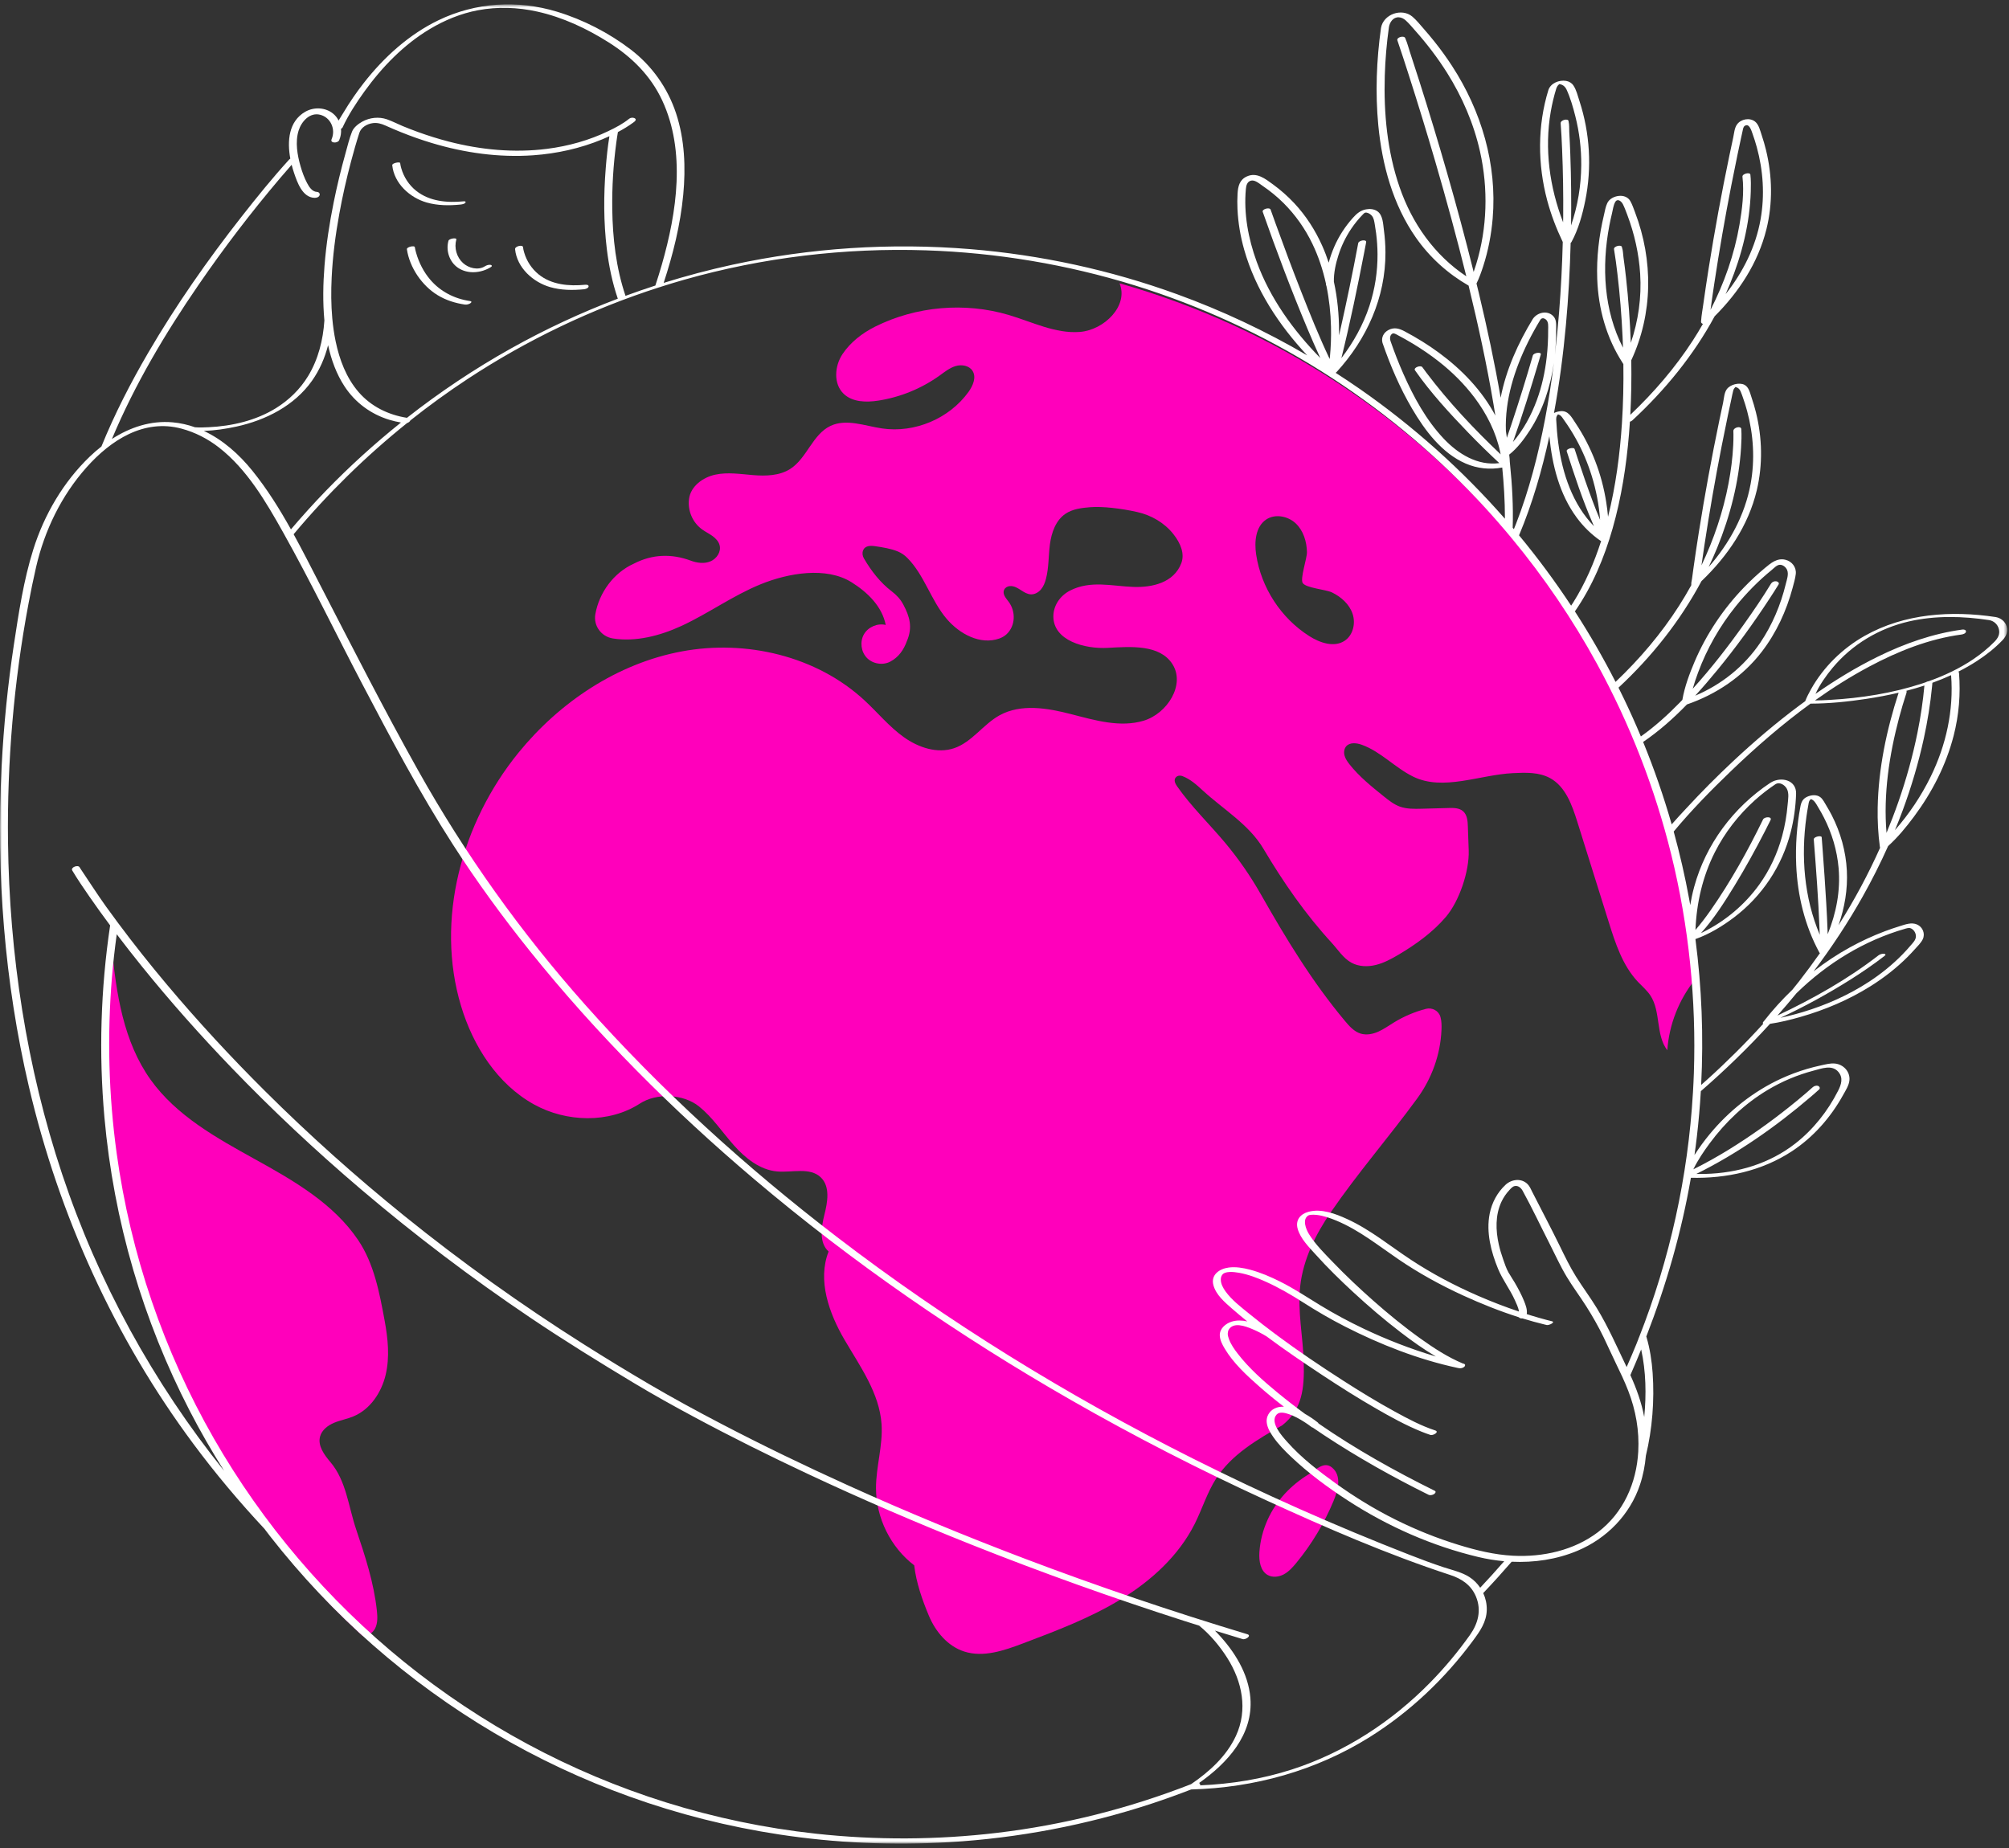 <?xml version="1.0" encoding="UTF-8"?>
<svg width="551px" height="507px" viewBox="0 0 551 507" version="1.1" xmlns="http://www.w3.org/2000/svg" xmlns:xlink="http://www.w3.org/1999/xlink">
    <rect x="0" y="0" width="551" height="507" fill="#333333" stroke="none"/>
    <title>Group 18</title>
    <defs>
        <polygon id="path-1" points="0 0.682 550.498 0.682 550.498 505.2 0 505.2"></polygon>
    </defs>
    <g id="Page-1" stroke="none" stroke-width="1" fill="none" fill-rule="evenodd">
        <g id="Savoir-faire-|-Green-district" transform="translate(-1072, -279)">
            <g id="Group-18" transform="translate(1072, 279)">
                <path d="M368.763,175.789 C371.093,174.269 371.861,170.987 370.959,168.351 C370.065,165.709 367.811,163.713 365.301,162.5 C363.619,161.696 358.19,161.308 357.29,159.923 C356.532,158.755 358.482,153.134 358.452,151.459 C358.392,148.547 357.469,145.526 355.339,143.537 C353.203,141.55 349.727,140.888 347.292,142.495 C344.359,144.446 343.993,148.622 344.522,152.107 C345.878,161.182 351.327,169.564 359.077,174.478 C361.988,176.332 365.875,177.673 368.763,175.789 M248.737,175.834 C247.857,178.268 246.465,180.278 244.181,181.484 C242.125,182.571 239.371,182.132 237.755,180.457 C236.139,178.789 235.789,176.019 236.943,174.002 C238.098,171.985 240.659,170.875 242.922,171.427 C241.925,166.334 237.948,162.47 233.549,159.715 C226.603,155.375 216.233,157.169 208.645,160.259 C201.051,163.341 194.337,168.255 186.899,171.694 C181.047,174.397 174.339,176.132 168.092,175.133 C164.899,174.62 162.719,171.65 163.284,168.464 C164.334,162.544 168.309,157.109 173.811,154.63 C178.874,152.011 184.13,151.816 189.475,153.796 C191.195,154.437 193.16,154.697 194.857,153.983 C196.555,153.268 197.828,151.37 197.375,149.59 C197.106,148.517 196.287,147.662 195.386,147.014 C194.492,146.374 193.488,145.889 192.588,145.243 C189.943,143.337 188.544,140.054 188.984,136.822 C189.445,133.367 192.795,130.918 196.197,130.196 C199.608,129.466 203.137,130.055 206.605,130.33 C210.083,130.606 213.797,130.509 216.731,128.633 C221.31,125.699 222.842,119.177 227.749,116.84 C232.097,114.77 237.152,116.817 241.917,117.525 C250.843,118.85 260.358,114.83 265.629,107.504 C266.857,105.8 267.863,103.454 266.715,101.697 C265.785,100.268 263.753,99.926 262.115,100.409 C260.478,100.886 259.115,101.995 257.73,102.993 C252.757,106.574 246.927,108.956 240.875,109.894 C237.569,110.401 233.795,110.333 231.383,108.017 C228.546,105.293 228.882,100.438 231.055,97.156 C233.229,93.88 236.504,91.357 240.019,89.599 C251.252,83.993 264.624,82.825 276.655,86.398 C283.11,88.311 289.452,91.573 296.168,91.051 C302.845,90.53 309.613,83.859 307.044,77.71 C392.743,102.017 456.992,177.301 464.951,268.715 L464.869,268.724 C460.461,274.21 457.775,281.067 457.284,288.088 C454.059,283.904 455.563,277.509 452.659,273.093 C451.722,271.664 450.389,270.555 449.22,269.319 C445.007,264.83 443.04,258.74 441.201,252.866 C438.329,243.709 435.462,234.551 432.595,225.401 C431.151,220.801 429.365,215.768 425.143,213.445 C422.097,211.778 418.436,211.904 414.974,212.075 C405.839,212.515 395.81,217.064 387.599,213.043 C382.61,210.601 378.702,206.164 373.476,204.289 C372.032,203.774 370.185,203.573 369.194,204.742 C368.615,205.435 368.533,206.447 368.778,207.317 C369.031,208.19 369.567,208.948 370.125,209.663 C372.783,213.028 376.164,215.745 379.506,218.433 C380.869,219.527 382.253,220.637 383.891,221.24 C385.812,221.939 387.903,221.895 389.943,221.842 C392.4,221.776 394.85,221.709 397.307,221.642 C398.699,221.597 400.247,221.613 401.289,222.543 C402.407,223.533 402.54,225.208 402.585,226.705 L402.816,233.271 C403.009,238.943 400.239,247.186 396.563,251.504 C392.952,255.74 388.358,259.037 383.563,261.881 C381.597,263.043 379.559,264.152 377.333,264.695 C375.114,265.239 372.665,265.18 370.653,264.077 C368.39,262.841 366.932,260.467 365.271,258.658 C358.041,250.789 351.96,242.003 346.511,232.816 C342.557,226.154 335.574,222.067 329.907,216.862 C328.211,215.299 326.468,213.713 324.288,212.887 C323.691,212.656 322.985,212.731 322.538,213.184 C321.793,213.937 322.329,214.979 322.873,215.745 C326.751,221.263 331.643,225.975 335.976,231.141 C339.661,235.541 342.944,240.269 345.774,245.258 C352.704,257.467 359.888,269.326 368.904,280.091 C370.095,281.515 371.406,282.981 373.178,283.523 C374.756,284.001 376.484,283.665 377.994,283.003 C379.499,282.333 380.846,281.365 382.253,280.502 C384.986,278.818 387.979,277.545 391.083,276.735 C392.78,276.295 394.589,277.247 395.058,278.938 C395.066,278.953 395.066,278.961 395.073,278.975 C395.387,280.121 395.401,281.327 395.348,282.519 C395.058,289.323 392.676,295.861 388.663,301.354 C380.891,311.993 372.434,321.671 364.981,332.541 C360.819,338.601 357.439,345.406 356.613,352.717 C355.824,359.701 357.387,366.721 357.573,373.749 C357.759,380.776 357.201,386.599 351.691,390.962 C344.894,394.826 337.823,398.935 333.587,405.509 C331.092,409.372 329.744,413.854 327.689,417.971 C323.297,426.741 315.747,433.613 307.373,438.721 C298.997,443.828 289.765,447.319 280.586,450.789 C275.403,452.746 269.717,454.727 264.438,453.022 C259.94,451.57 256.613,447.61 254.783,443.263 C252.95,438.907 251.268,434.074 250.739,429.385 C244.262,424.433 240.272,416.378 240.257,408.219 C240.249,402.322 242.185,396.508 241.776,390.626 C241.194,382.168 235.946,374.888 231.657,367.569 C227.377,360.259 224.145,351.199 227.258,343.306 C224.607,340.901 225.24,336.651 226.111,333.182 C226.989,329.72 227.712,325.514 225.158,323.005 C222.195,320.086 217.283,321.709 213.135,321.337 C208.392,320.913 204.373,317.666 201.223,314.101 C198.081,310.541 195.423,306.499 191.731,303.514 C187.435,300.052 180.102,299.732 175.471,302.732 C167.073,308.174 155.325,307.876 146.437,302.941 C136.4,297.371 129.759,286.948 126.453,275.96 C119.322,252.292 126.602,225.655 142.191,206.485 C153.516,192.562 169.351,181.976 186.989,178.685 C204.626,175.394 223.952,179.936 237.115,192.13 C240.726,195.465 243.867,199.337 247.873,202.196 C251.871,205.055 257.089,206.819 261.735,205.219 C266.589,203.543 269.635,198.719 274.124,196.225 C280.013,192.964 287.3,194.215 293.815,195.905 C300.337,197.588 307.224,199.635 313.671,197.691 C320.118,195.757 325.188,187.805 321.54,182.146 C318.079,176.779 310.268,177.345 303.889,177.71 C297.419,178.075 288.932,175.707 288.901,169.118 C288.888,166.103 290.755,163.408 293.436,162.023 C299.064,159.119 304.961,160.78 310.796,160.996 C316.023,161.197 321.965,159.842 323.989,154.496 C324.972,151.906 323.803,149.009 321.823,146.516 C319.337,143.374 315.755,141.311 311.846,140.44 C307.574,139.48 302.407,138.855 298.967,139.13 C296.607,139.324 294.143,139.622 292.191,140.954 C289.549,142.763 288.389,146.091 287.964,149.263 C287.539,152.434 287.681,155.695 286.869,158.792 C286.593,159.827 286.199,160.862 285.506,161.681 C284.814,162.5 283.779,163.088 282.708,163.036 C281.777,162.991 280.937,162.485 280.146,161.971 C279.156,161.331 278.13,160.639 276.878,160.78 C276.26,160.847 275.679,161.204 275.412,161.763 C274.831,162.983 275.94,164.115 276.691,165.142 C278.589,167.726 278.561,171.671 276.037,174.002 C275.479,174.515 274.793,174.889 274.079,175.149 C268.883,176.995 263.172,173.913 259.628,169.743 C255.355,164.726 253.487,157.676 248.834,153.029 C248.103,152.293 247.247,151.689 246.288,151.288 C244.358,150.491 242.267,150.164 240.204,149.851 C238.887,149.65 237.257,149.56 236.706,151.012 C236.438,151.712 236.556,152.501 236.929,153.149 C238.946,156.611 241.447,159.842 244.62,162.247 C245.899,163.214 246.993,164.414 247.746,165.836 C249.511,169.148 250.344,172.096 248.737,175.834" id="Fill-1" fill="#FF00BB"></path>
                <path d="M365.324,402.553 C368.131,404.853 366.901,408.949 365.733,411.755 C363.195,417.86 359.748,423.593 355.542,428.707 C354.558,429.899 353.508,431.082 352.153,431.827 C350.792,432.571 349.064,432.803 347.708,432.05 C345.669,430.926 345.267,428.172 345.408,425.849 C345.602,422.714 346.406,419.631 347.708,416.78 C350.113,411.517 354.067,407.37 358.981,404.37 C360.946,403.178 363.098,400.729 365.324,402.553" id="Fill-3" fill="#FF00BB"></path>
                <path d="M105.497,362.276 C106.405,367.19 106.925,372.297 105.765,377.159 C104.603,382.013 101.514,386.636 96.891,388.542 C95.177,389.25 93.323,389.569 91.62,390.284 C89.915,391.005 88.27,392.257 87.785,394.044 C87.1,396.582 88.917,399.054 90.615,401.057 C94.977,406.208 95.521,413.102 97.672,419.498 C100.128,426.794 102.556,434.179 103.368,441.84 C103.539,443.471 103.621,445.197 102.891,446.672 C102.243,447.96 100.769,448.913 99.399,448.681 C56.025,408.762 28.852,351.511 28.852,287.917 C28.852,278.379 29.463,268.985 30.653,259.775 C31.881,272.61 33.87,285.765 41.315,296.18 C48.357,306.037 59.361,312.134 69.954,317.994 C80.549,323.853 91.493,330.144 98.245,340.187 C102.593,346.657 104.082,354.608 105.497,362.276" id="Fill-5" fill="#FF00BB"></path>
                <path d="M126.185,56.122 C126.573,56.084 127.416,55.977 127.637,55.599 C127.854,55.23 127.451,55.194 127.12,55.227 C122.65,55.673 117.814,55.246 114.17,52.361 C112.192,50.795 110.765,48.612 110.064,46.193 C109.928,45.718 109.802,45.225 109.752,44.732 C109.709,44.306 107.519,44.718 107.579,45.314 C108.088,50.327 112.419,54.239 117.039,55.552 C119.999,56.394 123.144,56.426 126.185,56.122" id="Fill-7" fill="#FFFFFF"></path>
                <path d="M150.864,78.75 C153.882,79.628 157.092,79.652 160.197,79.342 C160.579,79.304 161.37,79.061 161.43,78.594 C161.491,78.101 160.811,78.078 160.487,78.111 C156.114,78.548 151.272,78.142 147.731,75.266 C145.812,73.707 144.425,71.583 143.744,69.209 C143.611,68.745 143.489,68.265 143.441,67.782 C143.366,67.048 141.185,67.524 141.269,68.364 C141.785,73.457 146.191,77.392 150.864,78.75" id="Fill-9" fill="#FFFFFF"></path>
                <path d="M134.508,72.644 C133.98,72.579 133.412,72.777 132.972,73.055 C131.138,74.214 128.551,73.57 126.993,72.155 C125.24,70.562 124.509,67.974 125.155,65.7 C125.323,65.114 123.18,65.411 123.001,66.038 C122.232,68.746 123.27,71.877 125.631,73.467 C128.324,75.279 132.011,74.92 134.667,73.241 C135.041,73.005 134.9,72.693 134.508,72.644" id="Fill-11" fill="#FFFFFF"></path>
                <path d="M128.918,82.58 C124.678,81.969 120.798,79.994 118.004,76.722 C116.204,74.613 114.907,72.067 114.145,69.406 C113.992,68.875 113.85,68.331 113.768,67.783 C113.692,67.266 111.502,67.735 111.596,68.365 C112.342,73.388 115.711,78.32 119.996,80.948 C122.296,82.358 124.872,83.164 127.532,83.548 C128.012,83.618 128.684,83.434 129.067,83.137 C129.406,82.873 129.35,82.642 128.918,82.58" id="Fill-13" fill="#FFFFFF"></path>
                <g id="Group-17" transform="translate(0, 0.518)">
                    <mask id="mask-2" fill="white">
                        <use xlink:href="#path-1"></use>
                    </mask>
                    <g id="Clip-16"></g>
                    <path d="M547.029,175.497 C545.249,177.307 543.272,178.919 541.167,180.338 C537.418,182.863 533.308,184.797 529.059,186.321 C528.73,186.375 528.389,186.481 528.153,186.632 C527.837,186.741 527.523,186.853 527.206,186.957 C519.046,189.64 510.425,190.982 501.862,191.47 C500.447,191.551 499.148,191.613 497.774,191.621 C502.555,188.216 507.518,185.08 512.686,182.323 C520.576,178.113 529.066,174.724 537.979,173.534 C538.39,173.48 539.141,173.247 539.198,172.739 C539.254,172.237 538.601,172.125 538.233,172.174 C530.126,173.257 522.323,176.025 515.006,179.621 C509.049,182.548 503.369,186.017 497.925,189.815 C499.125,187.249 500.824,184.831 502.587,182.709 C507.97,176.229 515.409,171.808 523.606,169.934 C530.8,168.291 538.318,168.484 545.575,169.58 C546.873,169.821 547.887,170.74 548.218,172.03 C548.576,173.422 547.985,174.525 547.029,175.497 M529.507,212.553 C526.915,217.832 523.603,222.776 519.718,227.199 C520.456,225.407 521.169,223.604 521.841,221.786 C524.224,215.338 526.186,208.73 527.645,202.011 C528.665,197.306 529.439,192.545 529.904,187.751 C529.935,187.425 529.964,187.099 529.993,186.772 C531.731,186.143 533.445,185.452 535.119,184.682 C535.879,194.306 533.747,203.918 529.507,212.553 M517.408,227.953 C516.513,217.351 518.155,206.559 520.868,196.33 C521.475,194.043 522.149,191.775 522.884,189.525 C522.957,189.298 522.94,189.115 522.861,188.972 C524.521,188.54 526.171,188.063 527.8,187.531 C527.411,191.86 526.76,196.167 525.902,200.427 C524.601,206.882 522.826,213.239 520.657,219.455 C519.658,222.319 518.571,225.151 517.408,227.953 M510.399,242.72 C508.471,246.315 506.41,249.838 504.237,253.289 C505.924,248.488 506.791,243.431 506.528,238.295 C506.257,233.008 504.801,227.819 502.389,223.112 C501.932,222.223 501.443,221.349 500.921,220.496 C500.462,219.745 499.982,218.733 499.286,218.18 C498.272,217.375 496.768,217.532 495.661,218.032 C494.433,218.585 494.017,219.497 493.784,220.751 C492.8,226.029 492.406,231.436 492.638,236.8 C492.999,245.161 495.002,253.431 499.012,260.805 C499.043,260.86 499.09,260.902 499.143,260.938 C497.306,263.553 495.411,266.127 493.447,268.647 C492.835,269.429 492.207,270.201 491.584,270.975 C488.757,273.675 486.129,276.587 483.715,279.674 C483.609,279.759 483.533,279.857 483.503,279.973 C483.467,280.053 483.466,280.123 483.494,280.183 C483.495,280.185 483.496,280.187 483.497,280.19 C483.506,280.211 483.515,280.233 483.531,280.252 C483.547,280.276 483.561,280.3 483.583,280.321 C478.717,285.67 473.584,290.775 468.22,295.624 C467.675,296.117 467.119,296.599 466.568,297.087 C467.253,283.739 466.735,270.332 464.999,257.081 C468.801,255.73 472.409,253.541 475.587,251.132 C483.268,245.308 488.764,237.074 491.135,227.721 C492.004,224.291 492.496,220.743 492.605,217.205 C492.724,213.416 488.465,212.421 485.677,214.135 C485.636,214.16 485.594,214.187 485.553,214.216 C485.529,214.231 485.498,214.245 485.475,214.259 C475.426,220.94 467.849,231.055 464.662,242.731 C464.21,244.387 463.853,246.064 463.57,247.754 C463.469,247.179 463.376,246.603 463.27,246.028 C462.13,239.822 460.714,233.667 459.038,227.585 C463.91,221.713 469.306,216.221 474.803,210.941 C481.633,204.383 488.861,198.094 496.565,192.496 C501.7,192.488 506.876,191.943 511.935,191.179 C514.861,190.737 517.807,190.184 520.729,189.499 C517.427,199.664 515.179,210.319 514.982,221.029 C514.915,224.642 515.103,228.257 515.591,231.837 C515.601,231.908 515.621,231.969 515.649,232.024 C514.025,235.649 512.276,239.219 510.399,242.72 M496.611,218.701 C496.863,218.699 497.169,218.911 497.335,219.05 C497.967,219.585 498.407,220.514 498.832,221.213 C499.323,222.023 499.785,222.851 500.216,223.694 C502.431,228.017 503.846,232.748 504.267,237.591 C504.811,243.832 503.613,249.998 501.269,255.743 C501.259,255.43 501.248,255.118 501.238,254.809 C501.16,252.331 501.028,249.854 500.885,247.378 C500.597,242.404 500.251,237.433 499.88,232.463 C499.798,231.359 499.714,230.257 499.628,229.153 C499.581,228.553 497.397,228.986 497.456,229.735 C498.099,237.908 498.715,246.097 499.028,254.289 C499.048,254.817 499.073,255.35 499.097,255.886 C494.807,245.75 493.913,234.373 495.441,223.501 C495.586,222.475 495.753,221.451 495.943,220.431 C496.029,219.964 496.069,219.413 496.337,219.009 C496.405,218.906 496.651,218.738 496.611,218.701 M522.584,254.224 C523.269,254.027 523.811,253.886 524.452,254.341 C525.099,254.798 525.505,255.617 525.463,256.411 C525.411,257.377 524.653,258.091 524.062,258.787 C523.333,259.648 522.573,260.482 521.783,261.29 C519.013,264.119 515.918,266.623 512.605,268.787 C507.008,272.441 500.829,275.185 494.433,277.102 C493.127,277.493 491.811,277.851 490.486,278.174 C489.909,278.315 489.331,278.449 488.751,278.575 C488.614,278.605 488.469,278.636 488.326,278.666 C494.92,275.612 501.333,272.077 507.469,268.221 C510.715,266.18 513.881,264.011 516.91,261.659 C517.262,261.386 517.161,261.196 516.764,261.113 C516.322,261.022 515.582,261.25 515.228,261.525 C506.728,268.124 497.21,273.461 487.489,278.059 C489.265,276.051 491.006,274.013 492.703,271.936 C501.073,263.752 511.285,257.459 522.584,254.224 M484.78,298.483 C488.704,296.133 492.939,294.337 497.363,293.176 C499.571,292.598 502.453,291.44 504.201,293.509 C505.604,295.169 504.987,296.998 504.116,298.712 C501.287,304.285 497.312,309.321 492.374,313.172 C485.313,318.676 476.615,321.267 467.728,321.495 C466.9,321.517 466.072,321.513 465.245,321.499 C476.525,315.907 487.027,308.569 496.571,300.395 C497.356,299.722 498.141,299.047 498.902,298.347 C499.282,297.998 499.057,297.515 498.637,297.358 C498.107,297.161 497.489,297.413 497.102,297.77 C496.465,298.354 496.187,298.591 495.484,299.197 C493.923,300.542 492.333,301.852 490.721,303.135 C485.503,307.291 480.056,311.173 474.382,314.683 C471.148,316.684 467.825,318.541 464.422,320.239 C465.646,317.72 467.253,315.344 468.904,313.108 C473.203,307.293 478.564,302.205 484.78,298.483 M450.956,388.183 C450.218,384.2 448.825,380.387 447.157,376.683 C448.18,374.35 449.163,372.005 450.117,369.65 C451.445,375.67 451.553,381.986 450.956,388.183 M438.277,419.756 C431.681,424.768 423.133,426.655 414.963,426.229 C409.85,425.962 404.9,424.749 400.019,423.248 C394.025,421.405 388.189,419.054 382.58,416.249 C376.895,413.408 371.465,410.073 366.31,406.36 C361.628,402.988 356.925,399.381 353.081,395.048 C351.723,393.518 348.141,389.653 350.145,387.497 C350.956,386.623 352.454,387.039 353.523,387.406 C355.027,387.922 356.427,388.702 357.758,389.559 C358.425,389.989 359.085,390.437 359.709,390.926 C359.809,391.004 359.926,391.053 360.053,391.081 C361.088,391.789 362.127,392.491 363.172,393.182 C372.34,399.237 381.941,404.627 391.786,409.501 C392.249,409.73 392.912,409.585 393.327,409.31 C393.622,409.115 393.979,408.65 393.503,408.415 C382.545,402.989 371.727,396.95 361.624,389.95 C361.582,389.846 361.503,389.741 361.376,389.643 C360.308,388.808 359.146,388.012 357.926,387.328 C355.354,385.45 352.835,383.504 350.38,381.483 C346.465,378.26 342.566,374.817 339.454,370.787 C338.527,369.586 337.623,368.302 337.084,366.873 C336.903,366.389 336.752,365.873 336.727,365.355 C336.716,365.117 336.845,364.511 336.904,364.394 C338.155,361.959 341.522,363.248 343.437,364.046 C344.794,364.61 346.125,365.293 347.384,366.071 C352.346,369.773 357.49,373.253 362.62,376.649 C367.462,379.855 372.379,382.957 377.41,385.857 C381.433,388.177 385.539,390.445 389.851,392.188 C390.661,392.516 391.483,392.821 392.313,393.093 C393.045,393.332 394.858,392.263 393.629,391.861 C389.767,390.597 386.107,388.641 382.555,386.697 C377.75,384.067 373.071,381.206 368.462,378.249 C362.305,374.299 356.207,370.189 350.315,365.821 C350.279,365.771 350.234,365.722 350.165,365.675 C350.041,365.589 349.91,365.511 349.784,365.427 C347.363,363.622 344.975,361.777 342.639,359.873 C340.365,358.021 337.833,356.108 336.106,353.701 C335.449,352.783 334.809,351.613 334.822,350.465 C334.827,349.99 334.936,349.601 335.152,349.271 C335.39,348.907 335.602,348.788 335.907,348.653 C335.963,348.629 335.992,348.616 336.007,348.609 C336.013,348.608 336.026,348.605 336.058,348.596 C336.202,348.553 336.345,348.515 336.491,348.484 C336.494,348.483 336.493,348.483 336.495,348.483 C336.512,348.481 336.53,348.478 336.559,348.473 C336.632,348.463 336.705,348.451 336.778,348.443 C336.97,348.423 337.163,348.401 337.358,348.394 C338.06,348.368 339.022,348.469 339.809,348.611 C342.374,349.075 344.839,350.014 347.204,351.083 C350.741,352.681 354.112,354.634 357.377,356.726 C361.108,359.117 364.931,361.346 368.879,363.359 C378.55,368.294 388.976,372.385 399.617,374.678 C399.779,374.713 399.941,374.747 400.103,374.779 C400.609,374.878 401.267,374.746 401.639,374.368 C401.746,374.259 401.794,374.143 401.812,374.027 C401.86,373.928 401.854,373.829 401.75,373.748 C401.683,373.658 401.587,373.58 401.42,373.547 C401.354,373.534 401.287,373.517 401.219,373.504 C397.059,371.769 393.227,369.257 389.572,366.649 C385.076,363.437 380.793,359.927 376.653,356.272 C372.829,352.895 369.115,349.387 365.577,345.711 C363.279,343.323 360.764,340.845 359.008,338.008 C358.135,336.596 357.164,333.992 358.754,332.944 C358.936,332.824 359.067,332.774 359.422,332.726 C359.853,332.668 360.519,332.672 361.107,332.739 C363.007,332.959 364.847,333.604 366.603,334.341 C372.789,336.94 377.974,341.109 383.468,344.861 C389.086,348.699 395.075,351.994 401.257,354.829 C406.215,357.101 411.339,359.147 416.565,360.813 C416.751,361.072 417.157,361.175 417.567,361.132 C419.605,361.76 421.657,362.332 423.723,362.828 C423.891,362.869 424.057,362.908 424.225,362.947 C424.815,363.079 426.754,362.158 425.59,361.897 C425.522,361.881 425.493,361.875 425.481,361.873 C425.463,361.868 425.425,361.858 425.343,361.838 C424.951,361.741 424.558,361.642 424.167,361.54 C422.731,361.163 421.304,360.749 419.884,360.313 C419.5,360.195 419.12,360.064 418.737,359.942 C418.931,358.738 418.43,357.43 417.992,356.347 C417.291,354.615 416.399,352.958 415.463,351.344 C414.904,350.38 414.257,349.462 413.711,348.494 C413.091,347.39 412.675,346.088 412.253,344.897 C411.778,343.562 411.373,342.202 411.063,340.821 C410.203,336.976 410.085,332.792 411.788,329.153 C412.341,327.971 413.072,326.895 413.963,325.942 C414.357,325.519 414.814,324.947 415.448,324.821 C416.396,324.633 417.179,325.345 417.602,326.11 C420.205,330.839 422.512,335.758 424.961,340.57 C426.519,343.63 427.923,346.756 429.694,349.707 C431.366,352.491 433.327,355.085 435.064,357.827 C436.795,360.557 438.398,363.373 439.808,366.28 C440.965,368.661 442.025,371.085 443.187,373.463 C444.399,375.945 445.585,378.439 446.581,381.015 C448.648,386.368 449.633,391.935 449.317,397.673 C448.84,406.287 445.239,414.466 438.277,419.756 M487.025,214.543 C488.104,213.937 489.434,214.768 490.015,215.747 C490.766,217.016 490.406,218.787 490.288,220.175 C490.04,223.113 489.544,226.031 488.765,228.877 C487.474,233.6 485.393,238.108 482.536,242.091 C478.558,247.636 473.181,252.161 467.062,255.178 C466.885,255.267 466.705,255.351 466.526,255.436 C470.105,251.475 473.031,246.849 475.79,242.329 C478.733,237.503 481.465,232.547 484.048,227.519 C484.573,226.498 485.095,225.472 485.599,224.439 C486.107,223.391 483.921,223.485 483.542,224.266 C479.368,232.844 474.668,241.312 469.202,249.131 C467.893,251.002 466.513,252.842 465.008,254.567 C465.296,247.183 466.973,239.887 470.319,233.264 C473.042,227.872 476.807,223.039 481.289,218.996 C483.088,217.373 485.013,215.89 487.025,214.543 M405.97,435.008 C405.185,433.84 404.171,432.823 402.963,432.052 C400.905,430.741 398.311,430.167 396.015,429.415 C392.812,428.366 389.684,427.187 386.542,425.96 C366.333,418.069 346.473,409.273 327.087,399.532 C292.807,382.309 259.975,362.115 229.516,338.769 C204.604,319.673 181.229,298.462 160.383,274.972 C142.816,255.178 127.573,233.833 114.644,210.751 C105.206,193.903 96.467,176.697 87.608,159.544 C85.293,155.062 82.989,150.5 80.53,146.021 C80.542,146.011 80.555,146 80.565,145.99 C89.905,134.839 100.325,124.621 111.657,115.522 C112.065,115.399 112.435,115.1 112.552,114.808 C117.62,110.783 122.865,106.978 128.279,103.418 C144.544,92.722 162.253,84.241 180.787,78.296 C180.992,78.253 181.195,78.191 181.365,78.112 C183.454,77.449 185.549,76.809 187.655,76.211 C209.17,70.106 231.615,67.414 253.963,68.151 C273.38,68.793 292.685,72.019 311.242,77.773 C329.239,83.354 346.483,91.299 362.432,101.329 C378.091,111.175 392.487,123.011 405.184,136.46 C407.78,139.21 410.3,142.03 412.75,144.91 C412.786,144.985 412.839,145.047 412.906,145.097 C413.414,145.695 413.923,146.293 414.424,146.896 C414.454,146.974 414.509,147.039 414.584,147.091 C423.465,157.811 431.324,169.375 438.009,181.591 C447.041,198.095 453.917,215.768 458.404,234.04 C463.198,253.563 465.25,273.737 464.57,293.825 C464.51,295.586 464.425,297.345 464.323,299.102 C464.303,299.141 464.303,299.175 464.315,299.206 C462.969,322.197 457.972,344.939 449.517,366.367 C449.426,366.47 449.378,366.584 449.386,366.703 C449.194,367.185 449.012,367.671 448.817,368.152 C447.957,370.275 447.049,372.376 446.132,374.474 C446.122,374.455 446.113,374.435 446.104,374.416 C443.499,368.984 441.088,363.453 437.948,358.301 C436.143,355.34 434.059,352.569 432.225,349.629 C430.567,346.97 429.221,344.185 427.85,341.373 C425.409,336.371 422.797,331.447 420.272,326.486 C419.902,325.759 419.576,324.932 419.003,324.339 C417.313,322.585 414.583,322.923 412.912,324.487 C410.639,326.614 409.165,329.379 408.562,332.429 C407.559,337.511 408.943,342.856 410.873,347.546 C412.114,350.557 414.143,353.152 415.479,356.132 C415.833,356.923 416.471,358.19 416.594,359.248 C412.813,357.977 409.088,356.543 405.433,354.952 C399.037,352.171 392.84,348.909 387.01,345.074 C381.197,341.249 375.849,336.797 369.476,333.877 C366.311,332.426 362.375,330.921 358.852,331.892 C356.618,332.509 355.259,334.177 355.897,336.514 C356.638,339.239 359.018,341.585 360.851,343.622 C364.094,347.224 367.568,350.624 371.126,353.913 C375.315,357.785 379.655,361.504 384.19,364.969 C387.272,367.324 390.455,369.604 393.809,371.576 C393.676,371.536 393.541,371.498 393.406,371.457 C386.779,369.458 380.305,366.943 374.051,363.973 C370.009,362.053 366.059,359.936 362.237,357.611 C358.558,355.376 354.997,352.991 351.143,351.056 C348.489,349.723 345.723,348.529 342.847,347.767 C340.966,347.27 338.947,346.922 337.001,347.177 C334.442,347.513 332.033,349.155 332.795,352.009 C333.503,354.664 335.882,356.674 337.861,358.412 C339.242,359.624 340.658,360.799 342.091,361.957 C340.658,361.646 339.191,361.58 337.791,362.023 C336.13,362.547 334.48,363.939 334.55,365.809 C334.599,367.103 335.243,368.323 335.893,369.411 C338.284,373.424 341.921,376.762 345.393,379.821 C347.577,381.745 349.835,383.585 352.144,385.361 C351.214,385.315 350.289,385.448 349.451,385.903 C348.119,386.623 347.269,388.061 347.407,389.575 C347.547,391.105 348.416,392.536 349.285,393.763 C350.648,395.69 352.316,397.395 354.022,399.017 C358.784,403.547 364.155,407.509 369.661,411.081 C380.605,418.183 392.745,423.555 405.448,426.58 C407.775,427.135 410.153,427.522 412.55,427.738 C410.405,430.204 408.209,432.627 405.97,435.008 M403.142,447.988 C399.896,452.554 396.296,456.873 392.38,460.881 C381.802,471.712 368.794,480.19 354.351,484.855 C346.178,487.495 337.683,488.872 329.119,489.217 C329.26,488.975 329.127,488.733 328.857,488.577 C336.623,483.134 343.762,475.318 342.935,465.233 C342.385,458.505 338.558,452.429 334.024,447.62 C333.755,447.334 333.483,447.05 333.206,446.769 C335.738,447.554 338.27,448.331 340.807,449.098 C341.632,449.347 343.366,448.144 342.095,447.76 C321.521,441.55 301.155,434.659 281.061,427.036 C264.698,420.827 248.513,414.141 232.571,406.919 C220.873,401.62 209.3,396.038 197.913,390.098 C191.218,386.605 184.58,382.996 178.064,379.177 C172.033,375.643 166.055,371.992 160.149,368.257 C143.053,357.447 126.566,345.667 110.831,332.954 C97.57,322.241 84.844,310.861 72.757,298.838 C63.339,289.469 54.304,279.709 45.758,269.537 C41.14,264.039 36.665,258.415 32.379,252.651 C32.354,252.602 32.324,252.556 32.282,252.519 C31.197,251.059 30.113,249.595 29.054,248.115 C26.637,244.737 24.418,241.241 22.094,237.805 C21.999,237.664 21.913,237.514 21.826,237.368 C21.387,236.633 19.292,237.386 19.825,238.276 C21.28,240.707 22.888,243.056 24.496,245.386 C26.349,248.071 28.262,250.711 30.206,253.328 C27.608,270.736 27.075,288.435 28.639,305.967 C29.902,320.129 32.547,334.166 36.543,347.812 C40.445,361.141 45.633,374.089 52.005,386.428 C54.92,392.071 58.088,397.58 61.477,402.947 C42.008,378.705 26.913,351.17 17.05,321.58 C7.264,292.226 2.561,261.299 2.195,230.392 C1.935,208.493 3.777,186.518 7.834,164.991 C8.461,161.665 9.135,158.345 9.895,155.045 C12.221,144.943 16.847,135.41 23.767,127.648 C30.389,120.221 39.466,114.293 49.779,117.061 C53.516,118.064 56.985,119.845 60.035,122.217 C67.777,128.239 72.979,137.183 77.697,145.601 C85.297,159.164 92.054,173.194 99.274,186.958 C107.126,201.921 115.071,216.935 124.221,231.155 C130.739,241.287 137.847,251.033 145.387,260.427 C163.688,283.226 184.491,303.989 206.78,322.882 C233.793,345.778 263.078,365.953 293.792,383.552 C311.176,393.513 329.023,402.658 347.235,411.007 C363.746,418.575 380.524,425.873 397.795,431.53 C400.93,432.557 403.52,434.309 404.823,437.474 C406.358,441.205 405.391,444.825 403.142,447.988 M273.513,502.239 C256.999,504.202 240.265,504.279 223.732,502.473 C209.788,500.951 196,498.068 182.613,493.876 C169.513,489.775 156.815,484.421 144.729,477.914 C132.776,471.477 121.427,463.921 110.873,455.383 C100.359,446.879 90.646,437.383 81.881,427.085 C73.133,416.807 65.335,405.722 58.625,394.01 C51.777,382.058 46.081,369.448 41.626,356.414 C37.125,343.243 33.899,329.638 31.999,315.849 C29.792,299.852 29.368,283.616 30.709,267.523 C31.037,263.589 31.48,259.666 32.018,255.755 C34.258,258.712 36.547,261.634 38.876,264.52 C46.666,274.168 54.914,283.445 63.512,292.381 C74.755,304.067 86.605,315.169 98.954,325.677 C113.771,338.284 129.301,350.05 145.435,360.922 C154.744,367.197 164.284,373.099 173.905,378.88 C179.264,382.101 184.736,385.142 190.245,388.1 C200.476,393.596 210.879,398.773 221.391,403.709 C236.191,410.66 251.216,417.129 266.405,423.177 C285.565,430.805 304.993,437.755 324.625,444.061 C326.047,444.517 327.471,444.961 328.894,445.409 C331.904,447.863 334.521,450.989 336.586,454.244 C340.69,460.711 342.296,468.499 338.965,475.666 C336.387,481.216 331.689,485.47 326.689,488.882 C309.616,495.562 291.721,500.073 273.513,502.239 M69.215,128.606 C65.589,124.113 61.119,120.119 55.915,117.689 C58.923,117.574 61.947,117.13 64.834,116.498 C72.889,114.735 80.703,110.801 85.562,103.941 C87.669,100.967 89.09,97.648 89.985,94.174 C90.859,98.179 92.265,102.079 94.521,105.509 C97.425,109.928 101.753,113.113 106.809,114.643 C107.848,114.956 108.904,115.196 109.972,115.384 C102.691,121.213 95.776,127.499 89.289,134.206 C86.008,137.597 82.851,141.1 79.795,144.692 C76.651,139.06 73.238,133.586 69.215,128.606 M111.616,114.092 C106.502,113.295 101.768,110.984 98.354,107.032 C94.963,103.106 93.095,98.126 92.053,93.101 C91.623,91.035 91.329,88.946 91.138,86.846 C91.138,86.839 91.139,86.83 91.139,86.823 C91.141,86.816 91.135,86.81 91.133,86.803 C90.799,83.102 90.787,79.367 90.963,75.663 C91.244,69.772 92.009,63.909 93.064,58.111 C93.938,53.307 95.015,48.539 96.266,43.82 C96.967,41.175 97.715,38.54 98.554,35.935 C99.041,34.424 100.657,33.464 102.268,33.253 C103.501,33.092 104.629,33.43 105.74,33.931 C107.129,34.556 108.531,35.153 109.943,35.723 C112.711,36.839 115.526,37.839 118.384,38.698 C127.39,41.411 136.853,42.745 146.255,42.076 C152.726,41.617 159.151,40.195 165.151,37.714 C165.817,37.439 166.481,37.147 167.144,36.844 C166.67,39.724 166.37,42.645 166.138,45.549 C165.548,52.939 165.535,60.418 166.429,67.784 C166.991,72.411 167.935,76.997 169.445,81.413 C159.328,85.249 149.495,89.828 140.053,95.119 C130.099,100.695 120.589,107.05 111.616,114.092 M54.437,77.649 C61.388,67.526 68.858,57.746 76.798,48.377 C77.849,47.138 78.913,45.905 79.989,44.686 C80.183,45.457 80.404,46.201 80.642,46.9 C81.518,49.485 82.93,53.623 86.229,53.749 C86.74,53.768 87.424,53.613 87.641,53.075 C87.829,52.607 87.466,52.153 86.971,52.133 C85.609,52.082 84.79,50.774 84.214,49.682 C83.465,48.259 82.901,46.717 82.454,45.173 C81.549,42.064 80.907,38.422 81.913,35.259 C82.697,32.795 84.951,30.248 87.796,30.959 C90.723,31.69 92.116,34.961 90.952,37.658 C90.453,38.811 92.639,38.841 93.033,37.928 C93.467,36.923 93.623,35.849 93.53,34.808 C93.723,34.717 93.877,34.603 93.939,34.468 C95.557,30.983 97.705,27.688 99.945,24.58 C104.781,17.872 110.721,11.741 117.85,7.466 C121.93,5.018 126.392,3.178 131.08,2.294 C136.46,1.28 142.01,1.473 147.349,2.659 C154.346,4.214 160.923,7.303 166.958,11.121 C173.248,15.098 178.454,20.223 181.623,27.035 C188.139,41.043 185.633,57.682 181.541,71.995 C180.983,73.945 180.379,75.88 179.743,77.806 C176.995,78.695 174.265,79.639 171.555,80.635 C168.967,72.973 168.025,64.809 167.92,56.751 C167.842,50.722 168.217,44.673 169.018,38.696 C169.153,37.697 169.297,36.698 169.471,35.705 C170.92,34.941 172.325,34.091 173.637,33.13 C173.752,33.046 173.867,32.961 173.979,32.872 C175.126,31.951 173.347,31.423 172.581,32.037 C170.747,33.508 168.903,34.449 166.869,35.431 C161.595,37.976 155.873,39.563 150.071,40.306 C141.026,41.464 131.819,40.587 123.015,38.301 C120.184,37.567 117.389,36.689 114.64,35.693 C113.217,35.176 111.806,34.629 110.407,34.051 C108.974,33.459 107.57,32.71 106.105,32.205 C103.923,31.453 101.416,31.718 99.404,32.823 C98.313,33.422 97.027,34.391 96.553,35.584 C95.792,37.492 95.309,39.567 94.757,41.541 C93.519,45.967 92.439,50.438 91.527,54.943 C90.363,60.692 89.469,66.505 89.002,72.353 C88.603,77.347 88.507,82.401 88.97,87.398 C88.969,87.4 88.967,87.403 88.967,87.405 C88.612,92.735 87.297,98.05 84.502,102.645 C82.311,106.245 79.249,109.229 75.674,111.445 C70.125,114.883 63.587,116.359 57.254,116.668 C55.775,116.74 54.825,116.777 53.487,116.687 C51.527,115.993 49.478,115.517 47.335,115.328 C41.305,114.791 35.639,116.711 30.698,119.895 C36.95,104.974 45.296,90.962 54.437,77.649 M341.697,51.351 C341.781,50.439 342.003,49.399 342.991,49.066 C344.116,48.688 345.357,49.832 346.221,50.416 C348.302,51.823 350.257,53.414 352.036,55.187 C355.279,58.421 357.958,62.225 359.943,66.353 C361.621,69.844 362.841,73.537 363.669,77.321 C363.671,77.445 363.664,77.57 363.671,77.692 C363.674,77.749 363.711,77.793 363.775,77.823 C364.551,81.536 364.957,85.33 365.047,89.105 C365.111,91.862 365.015,94.623 364.753,97.369 C364.733,97.567 364.707,97.763 364.684,97.961 C361.801,91.881 359.283,85.621 356.827,79.361 C354.404,73.193 352.082,66.986 349.833,60.753 C349.382,59.504 348.933,58.255 348.493,57.002 C348.221,56.229 346.063,56.851 346.321,57.584 C350.104,68.357 354.142,79.065 358.562,89.593 C359.704,92.313 360.878,95.021 362.121,97.697 C354.68,90.093 348.308,81.285 344.655,71.242 C342.358,64.929 341.08,58.079 341.697,51.351 M367.089,69.476 C367.909,66.908 369.097,64.457 370.604,62.222 C371.529,60.848 372.583,59.546 373.739,58.359 C374.145,57.943 374.318,57.716 374.811,57.805 C375.356,57.903 375.873,58.232 376.234,58.646 C376.832,59.331 376.918,60.289 377.071,61.15 C377.207,61.93 377.327,62.715 377.427,63.5 C377.667,65.389 377.797,67.291 377.807,69.194 C377.839,74.009 377.092,78.815 375.589,83.392 C373.877,88.6 371.207,93.397 367.893,97.725 C370.285,88.078 372.296,78.331 374.185,68.575 C374.355,67.695 374.525,66.814 374.691,65.933 C374.854,65.055 372.659,65.399 372.513,66.185 C370.988,74.335 369.303,82.461 367.471,90.547 C367.401,90.855 367.325,91.162 367.256,91.469 C367.258,91.118 367.261,90.766 367.261,90.416 C367.251,85.84 366.817,81.231 365.837,76.749 C365.782,74.308 366.355,71.771 367.089,69.476 M395.945,119.794 C391.143,114.704 387.707,108.381 384.895,102.023 C383.581,99.055 382.405,96.026 381.347,92.957 C381.183,92.38 381.175,91.738 381.581,91.249 C382.09,90.638 382.672,91.053 383.254,91.359 C384.655,92.096 386.036,92.871 387.392,93.686 C389.873,95.179 392.272,96.809 394.553,98.595 C398.245,101.486 401.617,104.822 404.434,108.575 C407.733,112.973 410.312,118.043 411.439,123.453 C411.482,123.673 411.527,123.891 411.575,124.109 C404.279,117.188 397.33,109.803 391.267,101.783 C390.872,101.261 390.477,100.738 390.103,100.201 C389.657,99.566 387.556,100.307 388.09,101.072 C392.368,107.192 397.525,112.799 402.694,118.162 C405.454,121.025 408.304,123.803 411.211,126.519 C405.302,127.294 399.968,124.058 395.945,119.794 M419.117,93.255 C420.145,91.19 421.264,89.173 422.463,87.203 C422.828,86.66 423.373,86.681 423.878,87.041 C424.799,87.698 424.604,88.989 424.605,89.974 C424.615,92.486 424.49,94.997 424.205,97.495 C423.751,101.501 422.889,105.481 421.492,109.269 C419.969,113.397 417.836,117.382 414.952,120.729 C417.502,113.504 419.791,106.183 421.964,98.839 C422.173,98.135 422.38,97.432 422.584,96.727 C422.815,95.93 420.628,96.227 420.409,96.987 C418.563,103.384 416.579,109.747 414.475,116.063 C414.085,117.237 413.685,118.408 413.281,119.577 C413.193,118.937 413.107,118.297 413.015,117.656 C412.7,109.221 415.389,100.763 419.117,93.255 M426.179,99.034 C425.523,104.215 424.724,109.377 423.742,114.505 C421.882,124.227 419.402,133.883 415.814,143.121 C415.617,143.626 415.405,144.125 415.202,144.628 C415.094,144.501 414.988,144.373 414.88,144.245 C415.064,138.383 414.739,132.508 414.135,126.662 C414.137,126.639 414.133,126.616 414.128,126.592 C414.115,126.46 414.104,126.327 414.089,126.195 C414.068,125.528 414.017,124.859 413.919,124.189 C416.201,122.391 418.058,119.887 419.603,117.491 C423.178,111.952 425.24,105.55 426.179,99.034 M427.045,113.48 C427.115,113.354 427.235,113.247 427.321,113.134 C427.537,113.215 427.822,113.342 427.858,113.366 C428.332,113.702 428.662,114.29 428.995,114.753 C430.184,116.415 431.276,118.145 432.263,119.932 C434.042,123.146 435.482,126.543 436.565,130.051 C437.769,133.942 438.555,137.99 438.847,142.061 C438.129,140.398 437.465,138.712 436.829,137.017 C435.379,133.15 434.035,129.244 432.735,125.324 C432.443,124.444 432.153,123.565 431.87,122.681 C431.648,121.991 429.485,122.601 429.698,123.263 C431.835,129.921 434.032,136.634 436.835,143.044 C436.945,143.294 437.054,143.553 437.167,143.817 C431.306,137.801 428.498,129.37 427.389,121.069 C427.097,118.885 426.916,116.687 426.806,114.488 C426.806,114.122 426.86,113.798 427.045,113.48 M416.624,146.327 C420.298,137.576 422.937,128.417 424.935,119.146 C425.703,127.049 427.687,135.022 432.442,141.465 C434.255,143.923 436.447,146.071 438.955,147.814 C439,147.844 439.064,147.865 439.141,147.877 C437.241,153.79 434.764,159.523 431.458,164.787 C431.282,165.068 431.089,165.339 430.906,165.617 C426.501,158.935 421.732,152.492 416.624,146.327 M383.845,50.786 C380.481,41.025 379.487,30.532 379.797,20.257 C379.931,15.791 380.317,11.333 380.936,6.909 C381.165,5.543 382.123,4.137 383.659,4.226 C384.367,4.267 385.019,4.609 385.538,5.077 C386.494,5.942 387.335,6.977 388.191,7.94 C391.381,11.53 394.306,15.359 396.866,19.426 C401.06,26.091 404.218,33.421 405.933,41.117 C408.191,51.255 407.913,61.99 404.873,71.939 C404.651,72.665 404.417,73.381 404.174,74.084 C401.914,64.987 399.477,55.934 396.892,46.923 C394.456,38.439 391.901,29.989 389.224,21.577 C388.39,18.956 387.545,16.339 386.683,13.726 C386.293,12.543 385.978,11.275 385.481,10.129 C385.459,10.079 385.445,10.024 385.427,9.973 C385.129,9.097 382.965,9.705 383.255,10.555 C384.314,13.647 385.321,16.757 386.32,19.87 C388.865,27.793 391.301,35.751 393.631,43.739 C396.68,54.195 399.545,64.705 402.161,75.277 C393.417,69.464 387.273,60.741 383.845,50.786 M425.319,30.1 C425.689,27.963 426.193,25.85 426.832,23.776 C426.98,23.361 427.172,22.975 427.519,22.688 C427.747,22.498 427.609,22.513 427.945,22.597 C428.755,22.801 429.304,23.294 429.655,24.055 C430.721,26.377 431.45,28.943 432.073,31.415 C433.171,35.779 433.715,40.276 433.684,44.776 C433.646,50.378 432.717,56.015 430.887,61.322 C430.983,54.802 430.921,48.28 430.679,41.765 C430.604,39.716 430.511,37.669 430.394,35.621 C430.345,34.754 430.433,33.699 430.215,32.853 C430.204,32.816 430.208,32.77 430.205,32.731 C430.138,31.877 427.959,32.368 428.033,33.313 C428.221,35.681 428.331,38.057 428.432,40.431 C428.693,46.612 428.781,52.801 428.732,58.987 C428.727,59.479 428.713,59.972 428.707,60.464 C424.995,50.822 423.547,40.361 425.319,30.1 M441.383,61.381 C441.603,60.237 441.849,59.098 442.123,57.968 C442.354,57.011 442.497,55.804 442.973,54.937 C443.591,53.813 444.677,54.626 445.135,55.551 C445.585,56.463 445.939,57.442 446.299,58.391 C448.259,63.574 449.492,69.047 449.841,74.582 C450.249,81.034 449.347,87.464 447.273,93.542 C447.056,87.596 446.629,81.655 445.973,75.741 C445.762,73.835 445.527,71.932 445.261,70.035 C445.145,69.208 445.151,68.167 444.861,67.377 C444.849,67.343 444.849,67.3 444.842,67.264 C444.709,66.488 442.527,67.009 442.67,67.846 C443.05,70.065 443.33,72.302 443.596,74.536 C444.283,80.297 444.749,86.085 445.015,91.881 C445.06,92.872 445.1,93.866 445.132,94.858 C439.861,84.635 439.241,72.611 441.383,61.381 M474.841,50.324 C475.393,47.494 475.963,44.668 476.553,41.846 C476.861,40.365 477.176,38.887 477.496,37.408 C477.652,36.685 477.809,35.961 477.969,35.237 C478.063,34.81 478.133,34.273 478.533,34.007 C479.771,33.184 480.383,35.391 480.663,36.171 C481.099,37.379 481.486,38.606 481.827,39.847 C483.593,46.28 484.031,53.048 482.87,59.632 C481.531,67.225 478.034,74.165 473.284,80.157 C473.68,79.271 474.063,78.38 474.43,77.481 C477.725,69.424 479.915,60.749 480.175,52.022 C480.22,50.485 480.248,48.913 480.07,47.381 C479.983,46.628 477.801,47.115 477.899,47.963 C478.397,52.273 477.814,56.858 477.082,61.117 C475.681,69.268 472.904,77.128 469.139,84.483 C469.469,82.015 469.823,79.547 470.197,77.086 C471.55,68.133 473.107,59.211 474.841,50.324 M472.191,121.861 C472.747,119.02 473.321,116.182 473.915,113.349 C474.227,111.865 474.544,110.38 474.866,108.898 C475.023,108.175 475.149,107.434 475.343,106.721 C475.399,106.521 475.455,106.325 475.553,106.141 C475.616,106.022 475.916,105.748 475.975,105.629 C475.977,105.629 475.981,105.629 475.982,105.631 C476.183,105.733 476.404,105.752 476.605,105.879 C477.003,106.131 477.238,106.493 477.419,106.917 C477.645,107.444 477.832,107.991 478.023,108.531 C478.456,109.753 478.843,110.991 479.18,112.244 C480.931,118.745 481.352,125.625 480.13,132.261 C478.559,140.793 474.316,148.539 468.627,155.012 C469.461,153.268 470.248,151.501 470.978,149.707 C474.521,141.005 476.926,131.697 477.513,122.3 C477.619,120.597 477.689,118.875 477.578,117.171 C477.514,116.209 475.339,116.719 475.406,117.753 C475.377,117.305 475.403,117.727 475.406,117.829 C475.413,118.093 475.421,118.357 475.425,118.622 C475.437,119.608 475.411,120.596 475.364,121.582 C475.195,125.108 474.736,128.621 474.077,132.088 C472.598,139.867 470.053,147.417 466.654,154.564 C466.918,152.683 467.197,150.802 467.481,148.923 C468.853,139.87 470.431,130.847 472.191,121.861 M465.727,183.964 C468.148,177.425 471.655,171.277 476.017,165.838 C478.973,162.151 482.315,158.77 485.977,155.781 C486.602,155.271 487.365,154.372 488.248,154.407 C489.056,154.439 489.805,155.085 490.129,155.797 C490.654,156.956 490.064,158.504 489.779,159.676 C488.392,165.385 486.085,170.893 482.789,175.766 C478.377,182.29 472.142,187.273 464.935,190.315 C467.039,188.021 469.058,185.656 471.011,183.279 C476.122,177.062 480.854,170.524 485.261,163.792 C486.124,162.475 486.982,161.153 487.799,159.808 C488.084,159.34 487.547,158.984 487.145,158.929 C486.605,158.855 486.01,159.121 485.729,159.585 C483.436,163.363 480.933,167.024 478.377,170.627 C474.002,176.795 469.346,182.805 464.259,188.413 C464.679,186.902 465.19,185.413 465.727,183.964 M550.361,171.349 C549.958,169.943 548.768,169.007 547.36,168.746 C535.199,166.91 522.296,167.757 511.402,173.912 C505.307,177.355 500.113,182.45 496.687,188.565 C496.101,189.61 495.535,190.7 495.105,191.827 C494.566,192.22 494.026,192.61 493.492,193.01 C487.141,197.749 481.094,202.894 475.309,208.31 C470.907,212.429 466.654,216.709 462.563,221.139 C461.206,222.61 459.799,224.08 458.485,225.613 C456.293,217.941 453.676,210.391 450.653,203.006 C455.008,200.047 458.978,196.52 462.669,192.717 C470.744,189.929 477.94,185.093 483.172,178.294 C487.18,173.087 489.965,167.048 491.657,160.715 C491.986,159.488 492.37,158.206 492.518,156.943 C492.736,155.087 491.464,153.464 489.685,153.027 C487.396,152.465 485.703,153.922 484.057,155.29 C482.08,156.935 480.184,158.681 478.395,160.531 C472.685,166.43 468.019,173.377 464.794,180.931 C463.369,184.269 462.041,187.849 461.414,191.459 C461.186,191.696 460.964,191.937 460.735,192.172 C457.425,195.554 453.903,198.76 450.034,201.496 C448.588,198.037 447.053,194.613 445.43,191.233 C444.928,190.187 444.417,189.147 443.9,188.111 C452.991,179.666 460.816,169.832 466.654,158.891 C473.806,152.061 479.53,143.666 481.831,133.943 C483.495,126.914 483.328,119.555 481.585,112.559 C481.243,111.19 480.843,109.835 480.387,108.5 C479.981,107.313 479.645,105.614 478.414,105.023 C476.968,104.329 474.586,104.939 473.624,106.213 C472.871,107.207 472.828,108.827 472.571,110.014 C472.227,111.607 471.89,113.199 471.557,114.795 C469.433,125.009 467.549,135.274 465.917,145.579 C465.404,148.816 464.917,152.056 464.464,155.302 C464.326,156.289 464.193,157.276 464.062,158.264 C464.003,158.719 463.807,159.338 463.867,159.796 C463.874,159.854 463.851,159.928 463.844,159.987 C463.843,159.999 463.85,160.009 463.858,160.018 C462.803,161.929 461.689,163.807 460.514,165.646 C455.619,173.311 449.684,180.274 443.093,186.531 C439.707,179.901 435.983,173.444 431.939,167.194 C436.72,160.303 440,152.457 442.292,144.417 C444.692,135.994 446.05,127.292 446.777,118.571 C446.872,117.436 446.954,116.297 447.027,115.16 C447.284,115.079 447.527,114.955 447.697,114.797 C456.638,106.515 464.475,96.963 470.266,86.246 C476.921,79.593 482.171,71.606 484.465,62.38 C486.233,55.265 486.091,47.758 484.358,40.651 C484.022,39.269 483.625,37.901 483.171,36.554 C482.757,35.324 482.396,33.634 481.324,32.812 C479.854,31.683 477.513,32.127 476.432,33.579 C475.697,34.565 475.619,36.022 475.366,37.189 C475.019,38.786 474.68,40.384 474.345,41.985 C472.183,52.341 470.266,62.75 468.611,73.199 C468.1,76.437 467.612,79.677 467.158,82.923 C466.952,84.41 466.666,85.918 466.561,87.417 C466.556,87.481 466.546,87.545 466.538,87.609 C466.49,88.009 466.725,88.238 467.056,88.325 C466.177,89.864 465.259,91.379 464.297,92.865 C459.448,100.354 453.602,107.134 447.137,113.271 C447.409,108.287 447.485,103.292 447.403,98.3 C453.37,85.479 453.44,70.869 448.436,57.718 C448.046,56.696 447.68,55.589 447.139,54.635 C446.5,53.512 445.241,53.09 444.001,53.221 C442.731,53.353 441.404,53.997 440.827,55.189 C440.35,56.174 440.165,57.387 439.911,58.449 C438.543,64.172 437.854,70.081 438.065,75.967 C438.359,84.16 440.577,92.164 445.055,99.067 C445.057,99.147 445.106,99.208 445.185,99.253 C445.202,99.271 445.214,99.289 445.234,99.303 C445.311,104.719 445.197,110.137 444.845,115.541 C444.283,124.187 443.132,132.823 441.032,141.236 C440.912,139.881 440.737,138.536 440.531,137.222 C439.322,129.467 436.442,121.985 432.064,115.467 C430.983,113.854 430.096,111.997 427.894,112.282 C427.319,112.357 426.728,112.516 426.206,112.774 C427.683,104.776 428.737,96.701 429.478,88.604 C430.165,81.118 430.575,73.607 430.777,66.093 C430.876,66.021 430.958,65.947 430.996,65.879 C432.895,62.401 434.007,58.354 434.787,54.499 C436.617,45.439 436.065,35.986 433.193,27.199 C432.741,25.816 432.346,24.11 431.515,22.901 C431.048,22.221 430.34,21.815 429.531,21.676 C427.655,21.357 425.348,22.255 424.684,24.135 C421.655,33.935 421.707,44.553 424.341,54.435 C425.392,58.376 426.854,62.191 428.613,65.867 C428.449,72.279 428.123,78.686 427.612,85.078 C427.3,88.995 426.915,92.906 426.453,96.807 C426.536,96.016 426.608,95.224 426.661,94.433 C426.766,92.836 426.811,91.234 426.802,89.633 C426.795,88.413 426.909,87.134 425.997,86.189 C424.363,84.5 421.601,85.181 420.394,86.98 C416.377,93.577 413.045,100.928 411.58,108.589 C409.924,98.951 407.864,89.383 405.596,79.874 C405.387,78.998 405.164,78.125 404.953,77.251 C405.704,75.728 406.28,74.096 406.801,72.485 C408.171,68.242 409.017,63.826 409.39,59.385 C410.635,44.535 406.289,29.914 398.201,17.498 C396.704,15.199 395.089,12.977 393.376,10.834 C392.427,9.645 391.447,8.48 390.44,7.337 C389.468,6.235 388.501,5.007 387.379,4.054 C384.461,1.576 379.393,3.381 378.758,7.16 C377.527,15.969 377.174,24.95 378.017,33.813 C379.054,44.687 382.023,55.643 388.351,64.682 C392.131,70.082 397.076,74.547 402.788,77.828 C405.417,88.634 407.787,99.509 409.635,110.476 C409.804,111.473 409.965,112.474 410.126,113.474 C406.479,106.613 400.945,100.871 394.703,96.275 C391.712,94.072 388.539,92.12 385.257,90.377 C383.791,89.597 382.411,89.173 380.839,89.989 C379.504,90.68 378.754,92.062 379.175,93.539 C381.321,99.769 383.938,105.877 387.277,111.565 C390.781,117.533 395.435,123.802 401.981,126.633 C405.187,128.019 408.621,128.366 412.013,127.729 C412.461,132.273 412.742,136.832 412.745,141.392 C412.745,141.517 412.739,141.64 412.738,141.765 C400.982,128.344 387.592,116.36 372.944,106.171 C370.763,104.654 368.554,103.183 366.32,101.747 C366.407,101.691 366.494,101.633 366.557,101.564 C374.852,92.516 380.029,81.089 379.981,68.714 C379.972,66.665 379.828,64.617 379.556,62.587 C379.333,60.927 379.295,58.54 377.818,57.471 C376.916,56.816 375.745,56.709 374.674,56.906 C373.112,57.194 372.104,58.069 371.072,59.217 C368.941,61.585 367.181,64.297 365.918,67.221 C365.333,68.576 364.816,70.036 364.419,71.534 C363.907,69.97 363.321,68.431 362.649,66.925 C360.728,62.62 358.159,58.615 354.928,55.174 C353.168,53.302 351.229,51.591 349.154,50.075 C347.048,48.538 344.697,46.647 341.979,47.875 C339.953,48.79 339.544,50.588 339.422,52.591 C339.337,53.992 339.333,55.397 339.397,56.799 C339.569,60.581 340.204,64.328 341.237,67.97 C344.341,78.927 350.792,88.697 358.516,96.957 C347.155,90.309 335.194,84.682 322.82,80.186 C304.581,73.558 285.457,69.406 266.117,67.82 C244.312,66.031 222.236,67.461 200.854,72.104 C194.505,73.483 188.221,75.147 182.02,77.08 C184.595,69.233 186.61,61.153 187.389,52.918 C188.095,45.448 187.792,37.75 185.425,30.579 C183.127,23.62 178.819,17.522 172.993,13.071 C167.027,8.513 159.965,4.874 152.78,2.697 C141.943,-0.587 130.453,0.105 120.232,5.047 C112.136,8.96 105.299,15.177 99.79,22.217 C97.777,24.79 95.926,27.491 94.249,30.293 C93.818,31.011 93.32,31.767 92.87,32.543 C92.505,31.837 92.014,31.186 91.364,30.655 C89.212,28.897 86.074,28.781 83.703,30.149 C79.168,32.767 78.731,38.167 79.622,42.987 C79.515,43.054 79.418,43.131 79.337,43.219 C74.768,48.231 70.487,53.527 66.302,58.857 C56.951,70.767 48.244,83.221 40.611,96.304 C35.794,104.563 31.414,113.093 27.815,121.957 C26.708,122.827 25.641,123.751 24.628,124.723 C17.383,131.681 12.14,140.644 9.133,150.197 C6.482,158.617 5.126,167.621 3.805,176.327 C2.133,187.363 1.022,198.483 0.449,209.629 C-1.064,239.096 1.198,268.822 7.929,297.575 C16.195,332.889 31.387,366.415 53.039,395.548 C59.078,403.673 65.596,411.431 72.509,418.826 C73.064,419.553 73.611,420.285 74.175,421.005 C82.592,431.759 92.012,441.725 102.277,450.733 C112.565,459.763 123.683,467.841 135.469,474.807 C147.315,481.809 159.829,487.687 172.779,492.34 C186.059,497.114 199.802,500.571 213.753,502.696 C229.149,505.041 244.795,505.726 260.339,504.805 C279.253,503.683 298.029,500.114 316.023,494.175 C319.612,492.991 323.168,491.705 326.693,490.342 C343.984,489.897 360.953,485.186 375.657,475.979 C386.692,469.072 396.291,459.961 404.014,449.495 C405.913,446.923 407.703,444.415 407.77,441.074 C407.804,439.475 407.456,437.901 406.797,436.474 C409.463,433.67 412.064,430.799 414.598,427.874 C420.747,428.162 426.946,427.259 432.635,424.874 C440.665,421.507 447.045,415.013 449.806,406.706 C450.664,404.126 451.173,401.465 451.409,398.776 C453.179,391.46 453.783,383.602 453.263,376.109 C453.031,372.76 452.51,369.43 451.565,366.205 C451.556,366.17 451.538,366.14 451.519,366.11 C456.997,351.989 461.176,337.483 463.754,322.556 C473.459,322.789 483.205,320.681 491.403,315.315 C497.3,311.453 502.058,306.058 505.467,299.912 C506.163,298.658 507.139,297.188 507.243,295.735 C507.413,293.378 505.553,291.446 503.259,291.22 C501.967,291.093 500.636,291.467 499.381,291.736 C498.101,292.01 496.831,292.333 495.575,292.703 C493.153,293.421 490.779,294.304 488.483,295.363 C480.892,298.863 474.232,304.155 468.913,310.589 C467.407,312.41 466.013,314.324 464.738,316.315 C464.972,314.659 465.193,312.998 465.386,311.332 C465.871,307.167 466.233,302.987 466.48,298.801 C473.151,293.011 479.501,286.85 485.451,280.323 C488.237,279.916 491.009,279.232 493.706,278.463 C500.504,276.523 507.107,273.73 513.098,269.957 C516.712,267.68 520.113,265.041 523.137,262.018 C523.833,261.322 524.509,260.605 525.167,259.871 C525.916,259.035 526.851,258.148 527.344,257.132 C528.088,255.598 527.329,253.757 525.787,253.082 C524.253,252.411 522.593,253.057 521.095,253.517 C519.709,253.943 518.336,254.413 516.977,254.921 C513.661,256.165 510.439,257.663 507.335,259.371 C503.851,261.29 500.537,263.488 497.414,265.929 C502.33,259.408 506.84,252.578 510.845,245.461 C513.389,240.94 515.726,236.302 517.844,231.567 C520.502,229.173 522.83,226.33 524.954,223.475 C529.904,216.823 533.757,209.327 535.823,201.274 C537.267,195.646 537.752,189.832 537.287,184.041 C537.275,183.899 537.206,183.797 537.105,183.722 C538.838,182.847 540.525,181.889 542.153,180.835 C544.705,179.182 547.13,177.28 549.232,175.079 C550.216,174.049 550.772,172.781 550.361,171.349" id="Fill-15" fill="#FFFFFF" mask="url(#mask-2)"></path>
                </g>
            </g>
        </g>
    </g>
</svg>